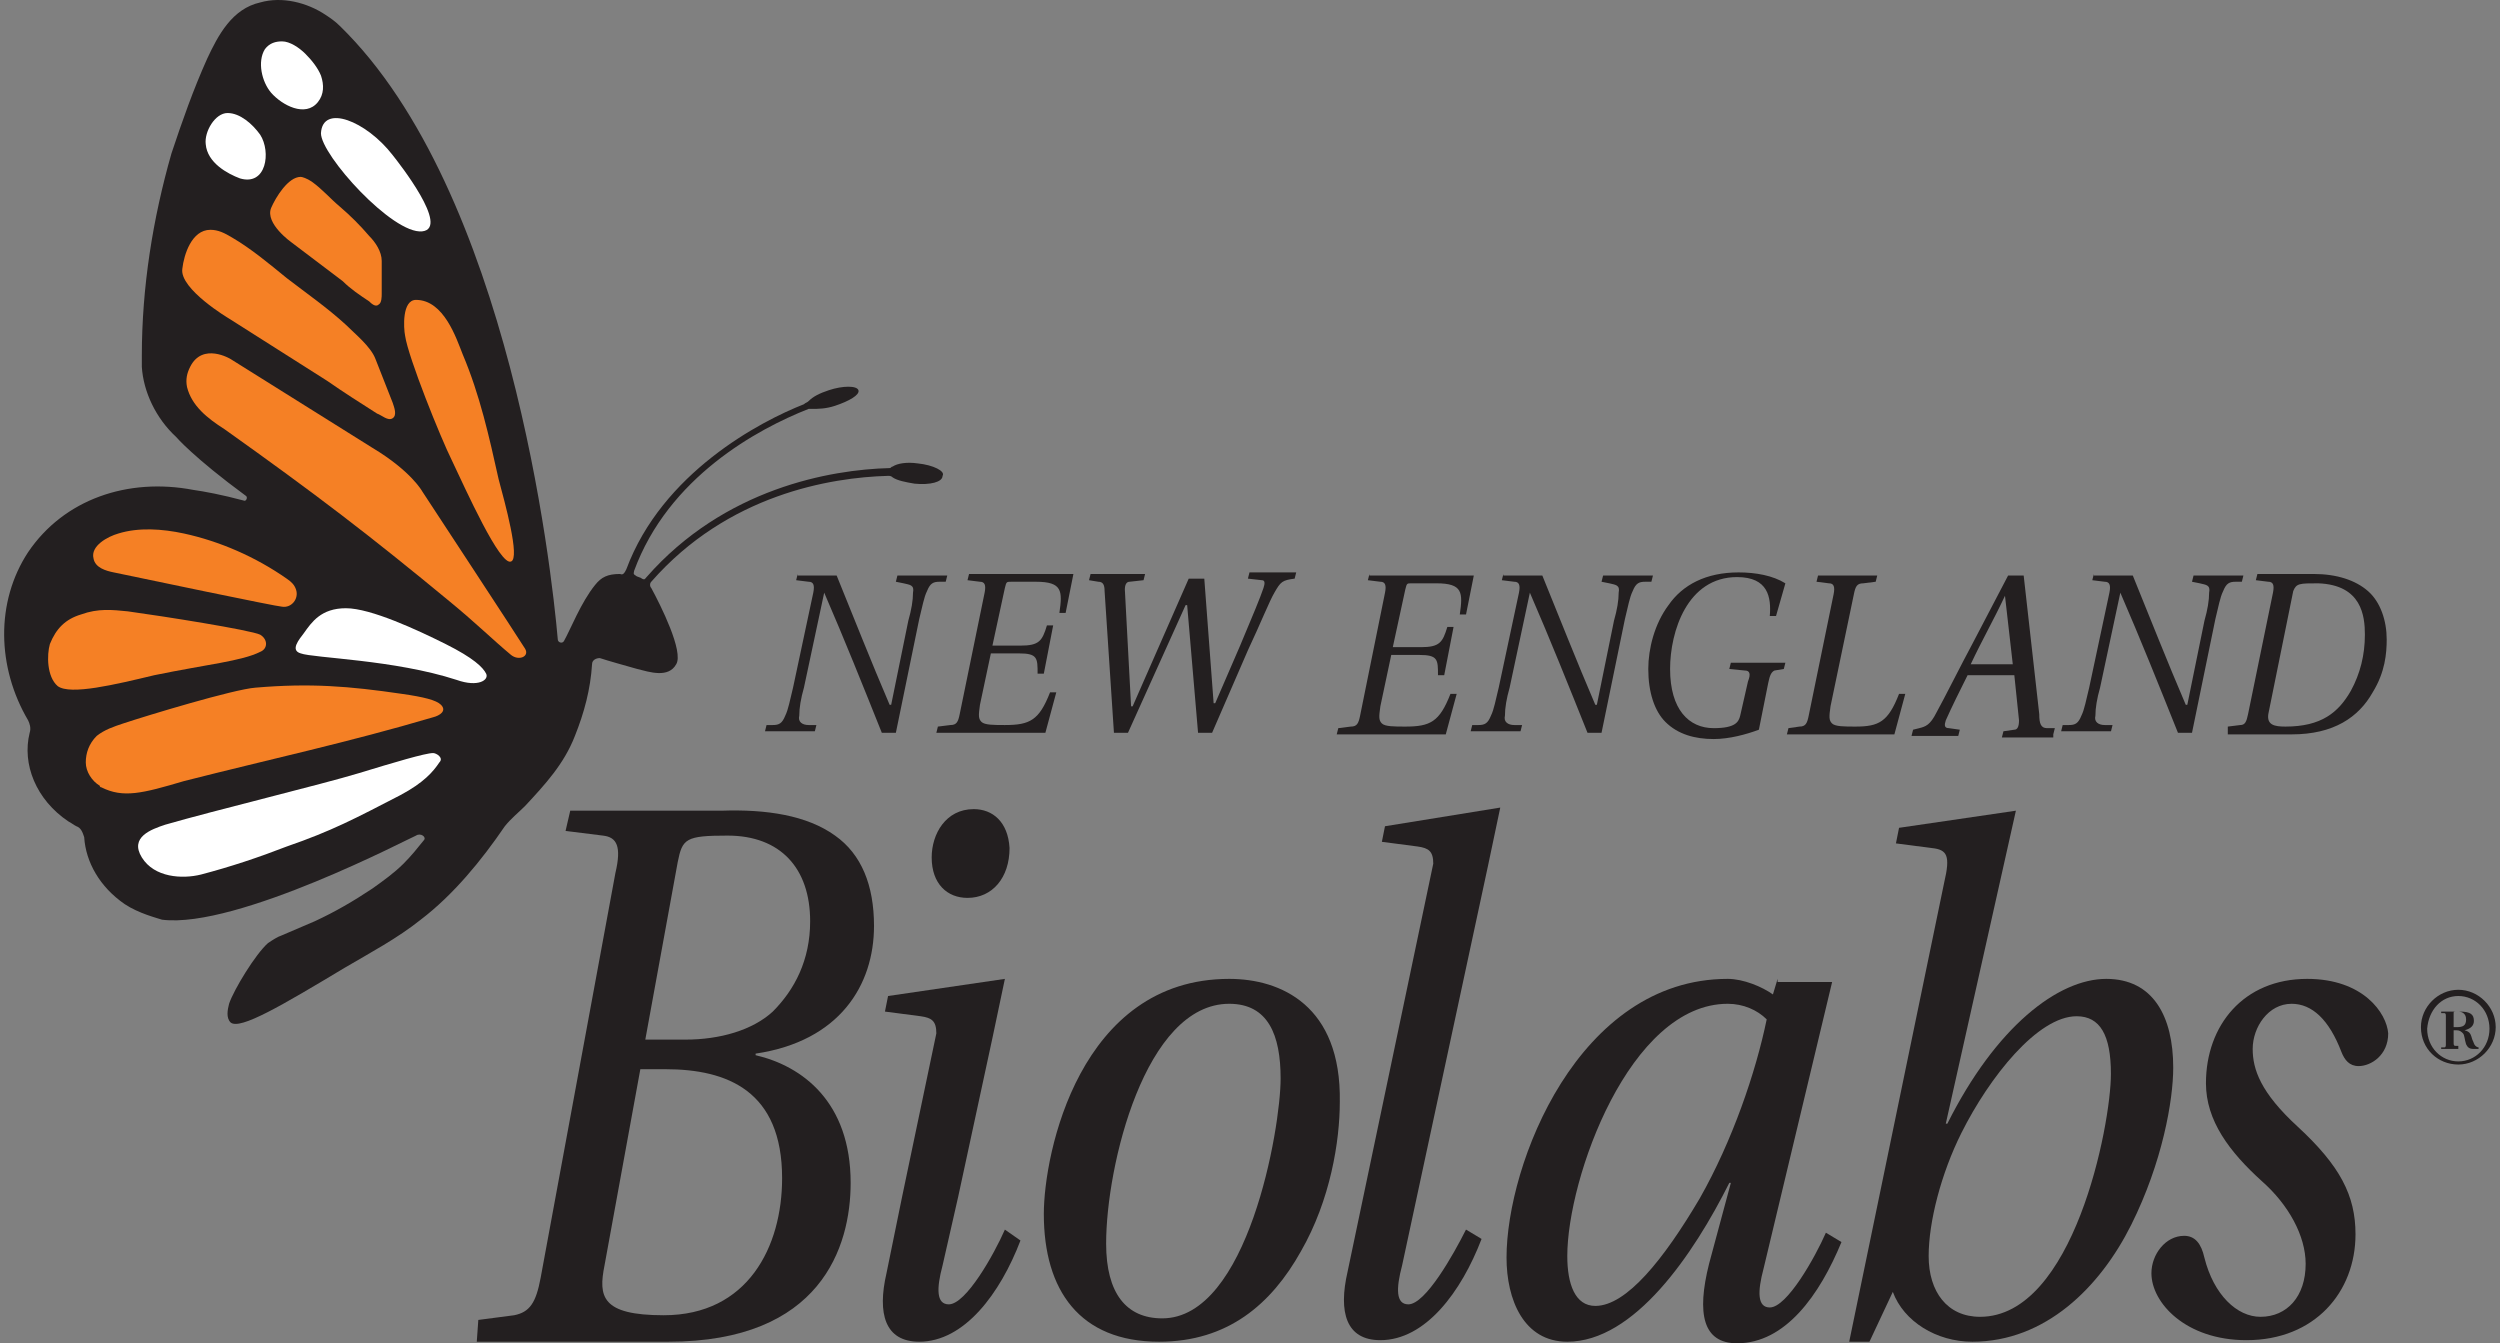 <?xml version="1.0" encoding="UTF-8"?> <svg xmlns="http://www.w3.org/2000/svg" width="134" height="72" viewBox="0 0 134 72" fill="none"><rect x="0" y="0" width="134" height="72" fill="#808080" stroke="none"/><path fill-rule="evenodd" clip-rule="evenodd" d="M52.192 43.369C50.689 43.369 49.938 44.705 49.938 45.957C49.938 47.376 50.773 48.127 51.858 48.127C53.194 48.127 54.112 47.042 54.112 45.456C54.029 44.037 53.194 43.369 52.192 43.369Z" fill="#231F20"></path><path d="M42.757 30.765L42.674 31.099L43.342 31.182C43.592 31.182 43.676 31.349 43.592 31.767L42.507 36.858C42.34 37.526 42.256 38.027 42.089 38.361C41.922 38.778 41.755 38.862 41.421 38.862H41.087L41.004 39.196H43.676L43.759 38.862H43.342C43.008 38.862 42.757 38.695 42.841 38.361C42.841 37.944 42.924 37.443 43.091 36.858L44.177 31.767C45.262 34.271 46.264 36.775 47.266 39.279H48.018L49.27 33.186C49.438 32.518 49.521 32.017 49.688 31.683C49.855 31.266 50.022 31.182 50.356 31.182H50.69L50.773 30.849H48.101L48.018 31.182L48.435 31.266C48.77 31.349 49.02 31.349 48.937 31.767C48.937 32.184 48.853 32.685 48.686 33.269L47.767 37.777H47.684C46.682 35.439 45.763 33.102 44.845 30.849H42.757V30.765Z" fill="#231F20"></path><path d="M51.941 30.765L51.858 31.099L52.526 31.182C52.776 31.182 52.859 31.349 52.776 31.767L51.44 38.277C51.356 38.695 51.273 38.862 50.939 38.862L50.271 38.945L50.188 39.279H56.032L56.617 37.109H56.283C55.699 38.611 55.197 38.862 53.861 38.862C53.277 38.862 52.776 38.862 52.609 38.695C52.442 38.528 52.442 38.361 52.526 37.777L53.11 35.022H54.613C55.615 35.022 55.615 35.273 55.615 36.107H55.949L56.45 33.52H56.116C55.865 34.354 55.699 34.605 54.697 34.605H53.194L53.861 31.516C53.945 31.182 53.945 31.182 54.196 31.182H55.532C56.951 31.182 56.951 31.683 56.784 32.852H57.118L57.535 30.765H51.941Z" fill="#231F20"></path><path d="M58.455 30.765L58.371 31.099L58.872 31.182C59.123 31.182 59.206 31.349 59.206 31.683L59.707 39.279H60.459L63.548 32.434H63.632L64.216 39.279H64.968L66.888 34.855C67.556 33.436 68.057 32.184 68.308 31.767C68.642 31.182 68.725 31.099 69.393 31.015L69.477 30.681H66.972L66.888 31.015L67.64 31.099C67.807 31.099 67.807 31.266 67.723 31.516C67.556 32.017 67.139 33.019 66.471 34.605L65.135 37.693H65.051L64.55 31.015H63.715L60.709 37.86H60.626L60.292 31.6C60.292 31.349 60.375 31.182 60.542 31.182L61.294 31.099L61.377 30.765H58.455Z" fill="#231F20"></path><path d="M73.402 30.765L73.318 31.099L73.987 31.182C74.237 31.182 74.32 31.349 74.237 31.767L72.901 38.361C72.817 38.778 72.734 38.945 72.4 38.945L71.732 39.029L71.648 39.363H77.493L78.078 37.192H77.744C77.159 38.695 76.659 38.945 75.323 38.945C74.738 38.945 74.237 38.945 74.07 38.778C73.903 38.611 73.903 38.444 73.987 37.86L74.571 35.105H76.074C77.076 35.105 77.076 35.356 77.076 36.191H77.41L77.911 33.603H77.577C77.326 34.438 77.159 34.688 76.157 34.688H74.654L75.323 31.6C75.406 31.266 75.406 31.266 75.656 31.266H76.993C78.412 31.266 78.412 31.767 78.245 32.935H78.579L78.996 30.849H73.402V30.765Z" fill="#231F20"></path><path d="M80.582 30.765L80.498 31.099L81.166 31.182C81.417 31.182 81.5 31.349 81.417 31.767L80.331 36.858C80.164 37.526 80.081 38.027 79.914 38.361C79.747 38.778 79.58 38.862 79.246 38.862H78.912L78.828 39.196H81.5L81.584 38.862H81.166C80.832 38.862 80.582 38.695 80.665 38.361C80.665 37.944 80.749 37.443 80.916 36.858L82.001 31.767C83.087 34.271 84.089 36.775 85.091 39.279H85.842L87.095 33.186C87.262 32.518 87.345 32.017 87.512 31.683C87.679 31.266 87.846 31.182 88.18 31.182H88.514L88.598 30.849H85.926L85.842 31.182L86.26 31.266C86.594 31.349 86.844 31.349 86.761 31.767C86.761 32.184 86.677 32.685 86.51 33.269L85.592 37.777H85.508C84.506 35.439 83.588 33.102 82.669 30.849H80.582V30.765Z" fill="#231F20"></path><path d="M95.696 31.266C95.028 30.849 94.109 30.681 93.191 30.681C91.437 30.681 90.185 31.349 89.433 32.434C88.682 33.436 88.348 34.772 88.348 35.857C88.348 37.109 88.682 38.111 89.266 38.695C89.934 39.363 90.853 39.613 91.855 39.613C92.69 39.613 93.608 39.363 94.276 39.112L94.777 36.608C94.861 36.191 94.944 36.024 95.111 35.94L95.612 35.857L95.696 35.523H92.773L92.69 35.857L93.525 35.94C93.775 35.94 93.859 36.107 93.692 36.525L93.274 38.361C93.191 38.695 93.024 39.029 91.855 39.029C90.519 39.029 89.517 38.027 89.517 35.857C89.517 33.853 90.435 30.932 93.107 30.932C94.777 30.932 94.944 32.017 94.861 33.019H95.195L95.696 31.266Z" fill="#231F20"></path><path d="M101.539 39.363L102.123 37.192H101.789C101.205 38.695 100.704 38.945 99.451 38.945C98.867 38.945 98.366 38.945 98.199 38.778C98.032 38.611 98.032 38.444 98.115 37.86L99.368 31.85C99.451 31.433 99.535 31.266 99.869 31.266L100.537 31.182L100.62 30.849H97.447L97.364 31.182L98.032 31.266C98.282 31.266 98.366 31.433 98.282 31.85L96.946 38.361C96.863 38.778 96.779 38.945 96.445 38.945L95.861 39.029L95.777 39.363H101.539Z" fill="#231F20"></path><path fill-rule="evenodd" clip-rule="evenodd" d="M110.056 39.363L110.139 39.029H109.722C109.388 39.029 109.304 38.778 109.304 38.278L108.469 30.849H107.634L105.714 34.521C105.129 35.606 104.211 37.443 103.793 38.194C103.459 38.862 103.209 38.945 102.875 39.029L102.541 39.112L102.457 39.446H104.962L105.046 39.112L104.461 39.029C104.211 39.029 104.211 38.862 104.294 38.611C104.628 37.86 105.046 37.025 105.463 36.191H107.968L108.219 38.611C108.219 38.945 108.135 39.112 107.968 39.112L107.384 39.196L107.3 39.529H110.056V39.363ZM107.885 35.606H105.63C106.215 34.354 106.883 33.186 107.467 31.934L107.885 35.606Z" fill="#231F20"></path><path d="M112.23 30.765L112.147 31.099L112.815 31.182C113.065 31.182 113.149 31.349 113.065 31.767L111.98 36.858C111.813 37.526 111.729 38.027 111.562 38.361C111.395 38.778 111.228 38.862 110.894 38.862H110.56L110.477 39.196H113.149L113.232 38.862H112.815C112.481 38.862 112.23 38.695 112.314 38.361C112.314 37.944 112.397 37.443 112.564 36.858L113.65 31.767C114.735 34.271 115.737 36.775 116.739 39.279H117.491L118.743 33.186C118.91 32.518 118.994 32.017 119.161 31.683C119.328 31.266 119.495 31.182 119.829 31.182H120.163L120.246 30.849H117.574L117.491 31.182L117.908 31.266C118.242 31.349 118.493 31.349 118.409 31.767C118.409 32.184 118.326 32.685 118.159 33.269L117.24 37.777H117.157C116.155 35.439 115.236 33.102 114.318 30.849H112.23V30.765Z" fill="#231F20"></path><path fill-rule="evenodd" clip-rule="evenodd" d="M124.253 31.266C126.591 31.349 126.758 33.019 126.758 34.02C126.758 35.105 126.508 36.107 126.007 37.025C125.339 38.194 124.42 38.945 122.5 38.945C121.915 38.945 121.498 38.862 121.581 38.277L122.917 31.683C123.084 31.266 123.251 31.266 124.253 31.266ZM119.41 39.363H122.834C125.088 39.363 126.424 38.444 127.176 37.109C127.844 36.024 127.927 35.022 127.927 34.271C127.927 33.269 127.593 32.267 126.925 31.683C126.257 31.099 125.255 30.765 124.003 30.765H120.997L120.913 31.099L121.581 31.182C121.832 31.182 121.915 31.349 121.832 31.767L120.496 38.277C120.412 38.695 120.329 38.862 120.078 38.862L119.41 38.945V39.363Z" fill="#231F20"></path><path d="M25.555 71.916H35.825C44.008 71.916 45.595 66.825 45.595 63.402C45.595 59.062 43.006 57.142 40.501 56.558V56.474C45.01 55.806 46.847 52.801 46.847 49.63C46.847 47.459 46.179 45.79 44.76 44.788C43.257 43.703 41.086 43.369 38.664 43.453H30.565L30.314 44.538L32.318 44.788C33.07 44.872 33.32 45.373 32.986 46.791L28.978 68.494C28.728 69.83 28.394 70.331 27.559 70.497L25.638 70.748L25.555 71.916ZM35.658 57.309C38.998 57.309 41.921 58.477 41.921 63.152C41.921 66.825 40.084 70.497 35.575 70.497C32.235 70.497 32.068 69.496 32.402 67.826L34.322 57.309H35.658ZM34.573 55.806L36.326 46.207C36.577 44.955 36.744 44.788 38.998 44.788C41.837 44.788 43.424 46.541 43.424 49.379C43.424 51.466 42.589 53.052 41.42 54.221C40.334 55.222 38.581 55.723 36.744 55.723H34.573V55.806Z" fill="#231F20"></path><path d="M65.886 52.468C57.87 52.468 55.949 61.816 55.949 65.072C55.949 69.162 57.87 71.916 62.128 71.916C65.802 71.916 68.14 69.913 69.727 67.075C71.313 64.321 71.814 61.149 71.814 59.062C71.898 53.887 68.641 52.468 65.886 52.468ZM65.886 53.803C67.973 53.803 68.641 55.473 68.641 57.81C68.641 60.481 66.888 70.664 62.295 70.664C60.375 70.664 59.289 69.329 59.289 66.658C59.289 62.484 61.377 53.803 65.886 53.803Z" fill="#231F20"></path><path d="M95.279 52.468L95.029 53.302C94.444 52.885 93.442 52.468 92.607 52.468C84.591 52.468 80.75 62.401 80.75 67.409C80.75 69.663 81.668 71.916 84.007 71.916C87.597 71.916 90.77 67.242 92.691 63.402H92.774L91.605 67.743C90.937 70.414 91.271 72 93.108 72C95.697 72 97.534 69.412 98.703 66.574L97.868 66.073C97.283 67.409 95.78 70.08 94.862 70.08C94.194 70.08 94.194 69.245 94.528 67.993L98.202 52.635H95.279V52.468ZM94.695 54.638C94.11 57.476 92.858 61.149 91.104 64.237C89.183 67.493 87.18 69.997 85.51 69.997C84.424 69.997 84.007 68.828 84.007 67.326C84.007 63.152 87.347 53.803 92.607 53.803C93.442 53.803 94.194 54.137 94.695 54.638Z" fill="#231F20"></path><path d="M108.052 43.453L101.789 44.371L101.622 45.206L103.543 45.456C104.378 45.539 104.545 45.873 104.211 47.292L99.117 71.916H100.203L101.455 69.245C102.04 70.831 103.793 71.916 105.714 71.916C109.638 71.916 112.561 68.995 114.231 65.656C115.901 62.317 116.485 58.978 116.485 57.225C116.485 54.471 115.4 52.468 112.895 52.468C110.306 52.468 106.966 55.055 104.378 60.23H104.294L108.052 43.453ZM113.145 57.559C113.145 60.314 111.141 70.581 106.131 70.581C104.378 70.581 103.376 69.245 103.376 67.326C103.376 65.489 104.044 62.901 105.129 60.731C106.632 57.726 109.221 54.471 111.308 54.471C112.561 54.471 113.145 55.472 113.145 57.559Z" fill="#231F20"></path><path d="M123.666 52.468C120.243 52.468 118.239 54.972 118.239 58.06C118.239 60.064 119.491 61.733 121.245 63.319C122.664 64.571 123.583 66.24 123.583 67.743C123.583 69.496 122.581 70.581 121.161 70.581C119.909 70.581 118.656 69.412 118.155 67.409C117.988 66.658 117.654 66.24 117.07 66.24C116.068 66.24 115.316 67.242 115.316 68.244C115.316 69.83 117.153 71.833 120.41 71.833C124.084 71.833 126.255 69.245 126.255 66.157C126.255 64.07 125.42 62.484 123.165 60.397C121.161 58.561 120.744 57.309 120.744 56.224C120.744 55.055 121.579 53.803 122.831 53.803C123.917 53.803 124.835 54.638 125.503 56.391C125.67 56.808 125.921 57.142 126.422 57.142C127.09 57.142 128.008 56.558 128.008 55.389C127.925 54.304 126.672 52.468 123.666 52.468Z" fill="#231F20"></path><path d="M131.766 53.386C132.684 53.386 133.436 54.137 133.436 55.139C133.436 56.14 132.684 56.892 131.766 56.892C130.847 56.892 130.096 56.14 130.096 55.139C130.179 54.137 130.847 53.386 131.766 53.386ZM131.766 57.059C132.851 57.059 133.77 56.14 133.77 55.055C133.77 53.97 132.851 53.052 131.766 53.052C130.68 53.052 129.762 53.97 129.762 55.055C129.762 56.224 130.68 57.059 131.766 57.059ZM131.515 54.304C131.515 54.221 131.515 54.221 131.766 54.221C131.933 54.221 132.183 54.304 132.183 54.638C132.183 54.972 132.016 55.055 131.682 55.055H131.515V54.304ZM131.766 56.14V56.057H131.599C131.515 56.057 131.515 55.973 131.515 55.89V55.222H131.682C131.849 55.222 131.933 55.306 132.016 55.389C132.1 55.473 132.1 55.723 132.183 55.973C132.267 56.14 132.35 56.224 132.601 56.224H132.851V56.14C132.768 56.14 132.684 56.057 132.684 56.057C132.601 55.973 132.601 55.89 132.517 55.723C132.434 55.473 132.434 55.306 132.1 55.222C132.434 55.139 132.601 54.972 132.601 54.721C132.601 54.387 132.434 54.221 131.849 54.221H130.847V54.304H131.014C131.098 54.304 131.098 54.387 131.098 54.471V55.973C131.098 56.057 131.098 56.14 131.014 56.14H130.847V56.224H131.766V56.14Z" fill="#231F20"></path><path d="M75.487 69.913C74.82 69.913 74.82 69.079 75.153 67.826L79.746 46.458L80.414 43.286L74.235 44.287L74.068 45.122L75.989 45.373C76.573 45.456 76.823 45.623 76.823 46.291L72.231 68.16C71.73 70.331 72.147 71.833 73.984 71.833C76.406 71.833 78.326 69.245 79.412 66.407L78.577 65.906C77.909 67.242 76.406 69.913 75.487 69.913Z" fill="#231F20"></path><path d="M53.862 65.907C53.278 67.242 51.775 69.913 50.856 69.913C50.188 69.913 50.188 69.079 50.522 67.826L51.357 64.154L53.194 55.64L53.862 52.468L47.6 53.386L47.433 54.221L49.353 54.471C49.938 54.554 50.188 54.721 50.188 55.389L48.351 64.154L47.516 68.244C47.015 70.414 47.433 71.916 49.27 71.916C51.691 71.916 53.612 69.329 54.697 66.491L53.862 65.907Z" fill="#231F20"></path><path d="M49.185 24.838C48.601 24.755 48.1 24.838 47.849 25.006C47.766 25.006 47.766 25.089 47.682 25.089C44.509 25.172 38.831 26.174 34.656 30.932C34.573 31.015 34.573 31.099 34.406 31.015C34.322 30.932 34.155 30.932 34.072 30.849C33.905 30.765 33.988 30.681 33.988 30.598C35.825 25.59 40.585 23.002 43.34 21.917H43.507C43.841 21.917 44.259 21.917 44.76 21.75C45.511 21.5 46.096 21.166 46.012 20.915C45.929 20.665 45.177 20.665 44.426 20.915C43.925 21.082 43.591 21.249 43.34 21.5C43.257 21.583 43.173 21.583 43.09 21.667C40.752 22.585 35.491 25.339 33.571 30.515C33.487 30.682 33.404 30.849 33.237 30.765C32.569 30.765 32.235 30.932 31.901 31.349C31.149 32.267 30.565 33.77 30.231 34.354C30.147 34.521 29.897 34.438 29.897 34.271C29.563 30.431 27.308 10.231 18.207 1.383C17.956 1.133 17.706 0.966 17.455 0.799C16.453 0.131 15.117 -0.203 13.948 0.131C12.445 0.465 11.694 1.884 11.109 3.136C10.358 4.805 9.773 6.475 9.189 8.228C8.187 11.733 7.602 15.406 7.602 19.079V19.663C7.686 20.999 8.354 22.418 9.439 23.419C9.439 23.419 10.358 24.505 13.197 26.591C13.28 26.675 13.197 26.842 13.113 26.842C11.861 26.508 10.942 26.341 10.358 26.258C6.851 25.59 3.427 26.758 1.507 29.596C-0.247 32.267 -0.163 35.773 1.507 38.611C1.59 38.778 1.674 39.029 1.59 39.279C1.173 40.949 1.924 42.868 3.678 44.037C3.845 44.12 3.928 44.204 4.095 44.287C4.346 44.371 4.429 44.621 4.513 44.872C4.596 46.207 5.348 47.543 6.684 48.461C7.435 48.962 8.437 49.212 8.688 49.296C12.696 49.797 22.048 44.872 22.298 44.788C22.549 44.621 22.883 44.872 22.716 45.039C22.382 45.456 22.048 45.873 21.63 46.291C21.129 46.791 20.545 47.209 19.96 47.626C18.958 48.294 17.956 48.878 16.871 49.379L15.117 50.13C14.867 50.214 14.616 50.381 14.366 50.548C13.698 51.132 12.529 53.052 12.278 53.803C12.195 54.137 12.111 54.554 12.362 54.805C12.863 55.222 15.117 53.887 18.457 51.883C19.877 51.049 21.296 50.297 22.549 49.296C24.302 47.96 25.805 46.124 27.058 44.287C27.392 43.87 27.809 43.536 28.143 43.202C29.229 42.034 30.231 40.949 30.815 39.446C31.316 38.194 31.65 36.942 31.734 35.606C31.734 35.356 31.984 35.273 32.151 35.273C32.652 35.439 33.571 35.69 34.155 35.857C34.823 36.024 35.825 36.358 36.243 35.606C36.66 34.939 35.408 32.434 34.907 31.516C34.823 31.433 34.823 31.266 34.907 31.182C38.998 26.508 44.509 25.59 47.599 25.506C47.682 25.506 47.766 25.506 47.849 25.59C48.1 25.757 48.517 25.84 49.018 25.924C49.853 26.007 50.521 25.84 50.521 25.506C50.688 25.256 50.02 24.922 49.185 24.838Z" fill="#231F20"></path><path d="M21.044 8.311C21.378 8.729 24.134 12.234 22.631 12.401C21.044 12.568 17.203 8.311 17.203 7.143C17.287 5.557 19.625 6.475 21.044 8.311Z" fill="white"></path><path d="M16.702 9.73C17.287 10.148 17.704 10.648 18.205 11.066C18.79 11.566 19.291 12.067 19.792 12.652C20.126 12.986 20.46 13.486 20.46 13.987V15.74C20.46 15.907 20.46 16.241 20.293 16.324C20.126 16.491 19.875 16.241 19.792 16.157C19.291 15.824 18.79 15.49 18.372 15.072L15.617 12.986C15.617 12.986 14.197 11.984 14.531 11.149C14.782 10.565 15.45 9.48 16.118 9.48C16.201 9.48 16.452 9.563 16.702 9.73Z" fill="#F58025"></path><path d="M20.127 19.246L21.046 21.583C21.129 21.834 21.296 22.251 21.046 22.418C20.795 22.585 20.461 22.251 20.211 22.168C19.292 21.583 18.374 20.999 17.539 20.415L12.278 17.076C12.278 17.076 9.606 15.49 9.773 14.405C9.857 13.653 10.274 12.318 11.276 12.318C11.694 12.318 12.028 12.485 12.445 12.735C13.447 13.319 14.449 14.154 15.368 14.905C16.453 15.74 17.539 16.491 18.541 17.41C19.042 17.91 19.877 18.578 20.127 19.246Z" fill="#F58025"></path><path d="M15.118 2.218C15.535 2.218 16.036 2.552 16.37 2.886C16.704 3.219 17.038 3.637 17.205 4.054C17.372 4.555 17.372 5.056 17.038 5.473C16.37 6.308 15.118 5.64 14.533 4.972C14.032 4.388 13.782 3.303 14.199 2.635C14.45 2.301 14.784 2.218 15.118 2.218Z" fill="white"></path><path d="M12.197 6.058C12.864 6.058 13.533 6.642 13.95 7.226C14.534 8.144 14.284 9.981 12.864 9.563C12.197 9.313 11.111 8.729 11.027 7.727C10.944 7.059 11.528 6.058 12.197 6.058Z" fill="white"></path><path d="M6.348 28.595C7.434 28.261 8.686 28.344 9.855 28.595C11.776 29.012 13.696 29.847 15.366 31.015C15.617 31.182 15.784 31.349 15.867 31.6C16.034 32.1 15.617 32.601 15.116 32.518C14.865 32.518 7.684 31.015 6.098 30.681C5.68 30.598 5.096 30.431 5.012 29.93C4.845 29.262 5.764 28.762 6.348 28.595Z" fill="#F58025"></path><path d="M3.092 36.775C2.507 36.274 2.507 35.106 2.674 34.521C3.008 33.687 3.509 33.186 4.344 32.935C5.263 32.601 6.014 32.685 6.849 32.768C8.686 33.019 13.446 33.77 13.947 34.02C14.364 34.271 14.364 34.772 13.947 34.939C12.945 35.44 11.108 35.606 8.269 36.191C6.181 36.691 3.76 37.276 3.092 36.775Z" fill="#F58025"></path><path d="M5.433 42.201C5.433 42.201 5.349 42.201 5.349 42.117C4.932 41.867 4.598 41.366 4.598 40.865C4.598 40.364 4.765 39.864 5.182 39.446C5.6 39.112 6.101 38.945 6.602 38.778C7.854 38.361 12.53 36.942 13.699 36.858C16.622 36.608 18.709 36.775 21.548 37.192C22.717 37.359 23.385 37.526 23.636 37.777C23.97 38.111 23.552 38.361 23.218 38.444C18.709 39.78 14.451 40.698 9.858 41.867C7.604 42.535 6.602 42.785 5.433 42.201Z" fill="#F58025"></path><path d="M21.462 42.618C19.041 43.87 17.788 44.538 15.367 45.373C13.864 45.957 12.361 46.458 10.774 46.875C9.772 47.125 8.269 47.042 7.601 45.957C6.933 44.872 8.102 44.454 8.854 44.204C11.442 43.453 17.287 42.034 19.208 41.449C21.128 40.865 22.798 40.364 23.216 40.364C23.383 40.364 23.8 40.615 23.55 40.865C23.216 41.366 22.715 41.95 21.462 42.618Z" fill="white"></path><path d="M24.218 24.672C23.634 23.503 21.88 19.163 21.713 17.994C21.63 17.577 21.546 16.074 22.297 16.074C23.8 16.074 24.468 18.161 24.802 18.996C25.721 21.166 26.222 23.42 26.723 25.673C27.057 26.925 27.892 29.93 27.391 30.097C26.806 30.348 24.97 26.258 24.218 24.672Z" fill="#F58025"></path><path d="M16.287 33.937C16.704 33.353 17.205 32.601 18.541 32.601C19.877 32.601 22.382 33.77 23.886 34.521C25.389 35.273 25.89 35.773 26.056 36.107C26.224 36.441 25.639 36.858 24.47 36.441C21.13 35.356 16.788 35.273 16.12 35.022C15.535 34.855 16.036 34.271 16.287 33.937Z" fill="white"></path><path d="M27.393 35.106C26.391 34.271 25.556 33.436 24.137 32.267C19.794 28.678 16.956 26.508 12.029 23.002C11.111 22.418 10.275 21.75 10.025 20.748C9.941 20.331 10.025 19.997 10.192 19.663C10.86 18.328 12.363 19.246 12.363 19.246L19.962 24.004C22.049 25.256 22.634 26.341 22.634 26.341C22.634 26.341 27.894 34.354 28.145 34.772C28.395 35.189 27.811 35.44 27.393 35.106Z" fill="#F58025"></path></svg> 